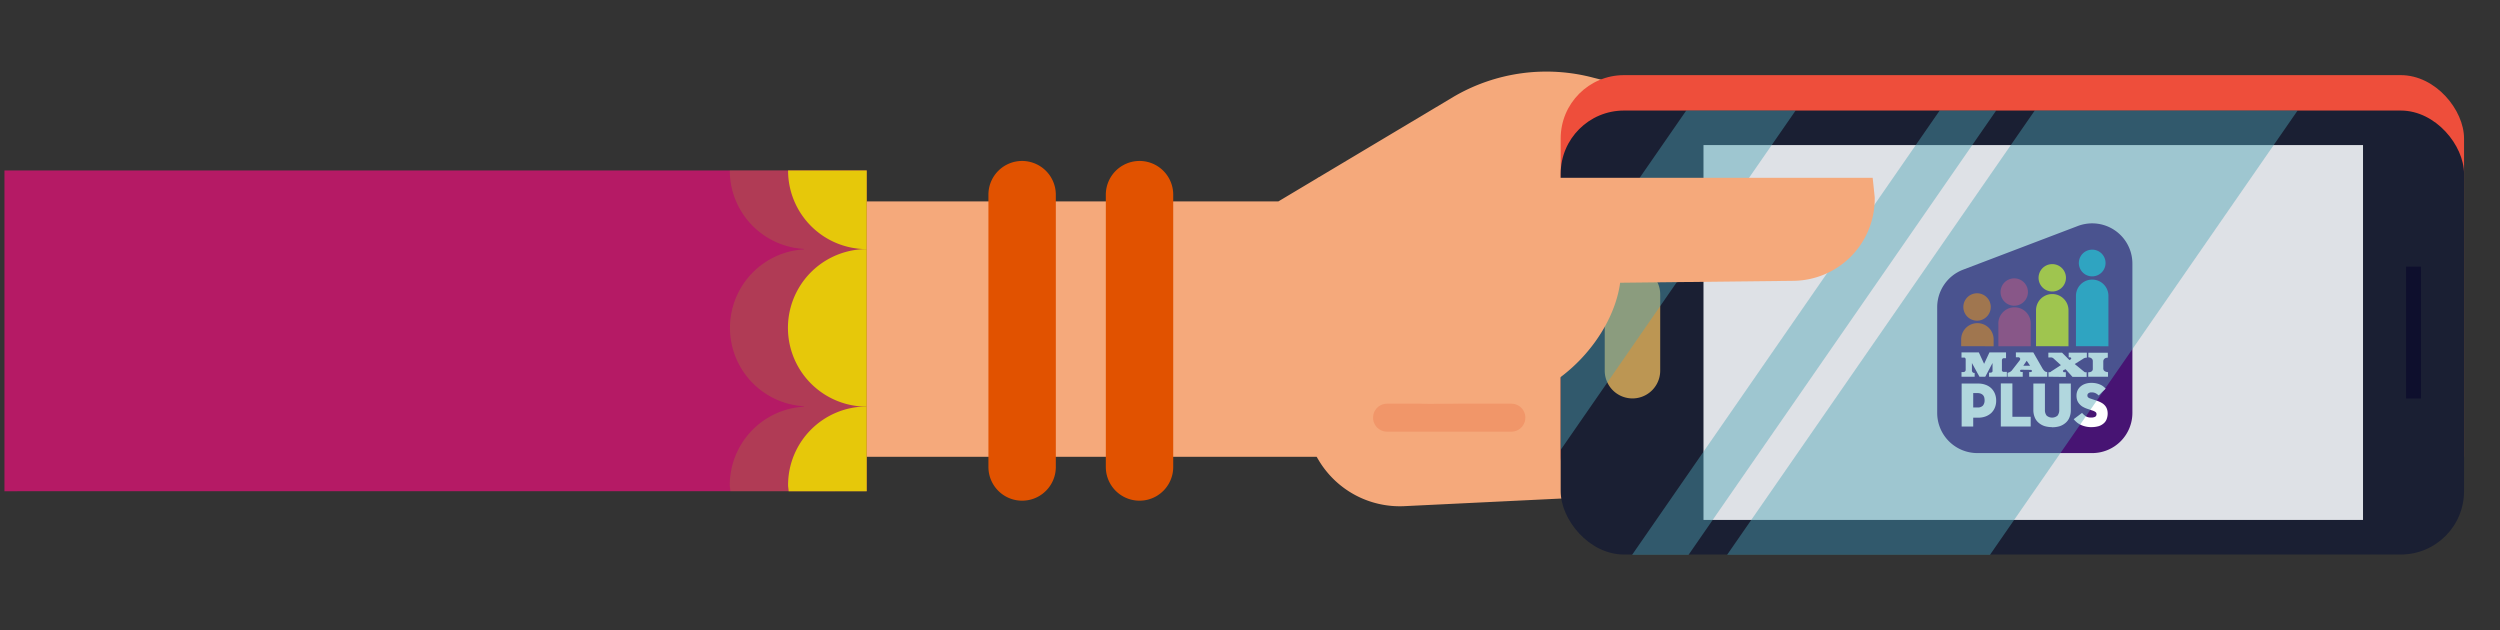 <svg xmlns="http://www.w3.org/2000/svg" viewBox="0 0 365 92"><rect x="0" y="0" width="365" height="92" fill="#333333" stroke="none"/><defs><style>.cls-1{isolation:isolate;}.cls-2{fill:#f5a97b;}.cls-3{fill:#e55429;}.cls-16,.cls-3{opacity:0.22;}.cls-4{fill:#e15200;}.cls-5{fill:#ee4e3b;}.cls-6{fill:#1a1f33;}.cls-7{fill:#dee1e6;}.cls-8{fill:#0e0f2d;}.cls-9{fill:#bc9653;}.cls-10{fill:#471473;}.cls-11{fill:#b51a65;}.cls-12{fill:#dfdf00;}.cls-13{fill:#17a4cc;}.cls-14{fill:#fff;}.cls-15{fill:#4da3b5;opacity:0.44;mix-blend-mode:screen;}.cls-16{fill:#9fb51c;mix-blend-mode:multiply;}.cls-17{fill:#e6c80a;}</style></defs><title>Mesa de trabajo 25</title><g class="cls-1"><g id="Capa_1" data-name="Capa 1"><path class="cls-2" d="M229.51,72.71c.25,0,.48-.12.73-.17a14.42,14.42,0,0,0,2-.49c2.54-.78,25.47-14.75,25.47-14.75L279.33,32c-.14-.24-.3-.47-.44-.71a27,27,0,0,0-16.32-12.39l-30-7.57a26.81,26.81,0,0,0-20.3,2.77L186.65,29.4H69.54l1.23,37.29H192.23l.29.49A13.8,13.8,0,0,0,205,73.9Z"/><path class="cls-3" d="M202.51,58.94a2,2,0,1,0,0,4.08h18.15a2,2,0,0,0,0-4.08Z"/><path class="cls-4" d="M166.38,23.5a4.93,4.93,0,0,0-4.93,4.92V68.18a4.92,4.92,0,1,0,9.84,0V28.42A4.92,4.92,0,0,0,166.38,23.5Z"/><path class="cls-4" d="M149.23,23.5a4.92,4.92,0,0,0-4.92,4.92V68.18a4.92,4.92,0,0,0,9.84,0V28.42A4.93,4.93,0,0,0,149.23,23.5Z"/><rect class="cls-5" x="227.86" y="10.97" width="131.89" height="64.82" rx="9.24"/><rect class="cls-6" x="227.86" y="16.14" width="131.89" height="64.82" rx="9.24"/><rect class="cls-7" x="248.71" y="21.18" width="96.29" height="54.73"/><rect class="cls-8" x="351.28" y="38.93" width="2.18" height="19.25"/><path class="cls-9" d="M238.29,38.93a4,4,0,0,0-4,4V54.12a4,4,0,0,0,8.1,0V43A4.05,4.05,0,0,0,238.29,38.93Z"/><path class="cls-10" d="M311.33,60.28a5.87,5.87,0,0,1-5.87,5.87H288.7a5.87,5.87,0,0,1-5.87-5.87V44.86a5.87,5.87,0,0,1,3.79-5.49L303.35,33a5.94,5.94,0,0,1,2.11-.39,5.87,5.87,0,0,1,5.87,5.87Z"/><path class="cls-4" d="M290.65,44.82a2,2,0,1,1-1.95-2,2,2,0,0,1,1.95,2"/><path class="cls-11" d="M296.08,42.64a2,2,0,1,1-1.95-2,2,2,0,0,1,1.95,2"/><path class="cls-12" d="M301.63,40.56a2,2,0,1,1-2-2,2,2,0,0,1,2,2"/><path class="cls-13" d="M307.41,38.45a1.95,1.95,0,1,1-2-2,1.95,1.95,0,0,1,2,2"/><path class="cls-13" d="M307.83,50.55V43.19a2.37,2.37,0,0,0-4.74,0v7.36Z"/><path class="cls-12" d="M302,50.55V45.3a2.37,2.37,0,0,0-4.74,0v5.25Z"/><path class="cls-11" d="M296.49,50.55V47.39a2.37,2.37,0,1,0-4.73,0v3.16Z"/><path class="cls-4" d="M291.07,50.55v-1a2.37,2.37,0,0,0-4.74,0v1Z"/><path class="cls-14" d="M288.3,54.45h-.08s-.26,0-.32-.31V53L289,55h.85l1.06-2v1.09s.08.3-.31.32h-.2V55H293v-.71h-.41a.26.26,0,0,1-.31-.31V52.6s0-.32.31-.3h.29v-.85h-2.42l-.78,1.67-.77-1.67h-2.53v.76h.31s.3-.08.3.3V54a.32.32,0,0,1-.31.32h-.3V55h1.92Zm13.31.58v-.69h-.3s-.27-.16,0-.32l.27-.11,1,1.11h2.07v-.67h-.08a.35.35,0,0,1-.31-.1l-1.35-1.1,1.19-.74a.88.88,0,0,1,.58-.19v-.73h-2.65v.68h.21s.27.07.11.28l-.21.12-1.08-1.08h-2v.7h.29a.58.58,0,0,1,.44.12l1.1,1-1.42.92a.31.31,0,0,1-.31.11h-.08V55Zm3.29-2.86s.6,0,.65.51v1.16s.07.51-.67.51V55h2.89v-.67s-.73,0-.69-.59v-1s0-.52.66-.52v-.72H304.9ZM296.5,54a.16.16,0,0,1,0,.32h-.24V55h2.63v-.7c-.39.09-.74-.6-.74-.6l-1.29-2.25h-2.54v.71h.42c.41.17.09.51.09.51l-1.12,1.44a1.05,1.05,0,0,1-.6.31V55h2.21v-.69h-.23a.17.17,0,0,1-.16-.17.16.16,0,0,1,.16-.16Zm-.6-1.33.5.73h-1Z"/><path class="cls-14" d="M288.09,62.27H286.4V56h2.39a3,3,0,0,1,1.13.19,2.34,2.34,0,0,1,.83.52,2.29,2.29,0,0,1,.51.78,2.63,2.63,0,0,1,.18,1,2.58,2.58,0,0,1-.18,1,2.29,2.29,0,0,1-.51.78,2.49,2.49,0,0,1-.83.52,3,3,0,0,1-1.13.19h-.7Zm.62-2.78a1,1,0,0,0,.81-.29,1.18,1.18,0,0,0,.23-.75,1.88,1.88,0,0,0-.05-.43.88.88,0,0,0-.18-.33,1,1,0,0,0-.33-.22,1.34,1.34,0,0,0-.48-.08h-.62v2.1Z"/><polygon class="cls-14" points="292.12 55.98 293.81 55.98 293.81 60.85 296.48 60.85 296.48 62.27 292.12 62.27 292.12 55.98"/><path class="cls-14" d="M299.6,62.36a3.78,3.78,0,0,1-1.09-.15,2.49,2.49,0,0,1-.86-.48,2,2,0,0,1-.57-.78,2.75,2.75,0,0,1-.21-1.11V56h1.69v3.85a1.25,1.25,0,0,0,.25.83,1.23,1.23,0,0,0,1.59,0,1.3,1.3,0,0,0,.25-.83V56h1.69v3.86a2.75,2.75,0,0,1-.21,1.11,2,2,0,0,1-.57.78,2.49,2.49,0,0,1-.86.48,3.85,3.85,0,0,1-1.1.15"/><path class="cls-14" d="M305.37,62.36a3.49,3.49,0,0,1-.95-.11,3.08,3.08,0,0,1-.74-.28,2.44,2.44,0,0,1-.54-.37,2.77,2.77,0,0,1-.38-.4l1.22-.92a2.79,2.79,0,0,0,.54.49,1.41,1.41,0,0,0,.78.19,1.22,1.22,0,0,0,.59-.11.42.42,0,0,0,.2-.38.37.37,0,0,0-.15-.32,1.59,1.59,0,0,0-.47-.22l-.74-.25a3.63,3.63,0,0,1-.63-.28,1.91,1.91,0,0,1-.49-.4,1.69,1.69,0,0,1-.33-.53,2.08,2.08,0,0,1-.11-.69,1.86,1.86,0,0,1,.17-.81,1.73,1.73,0,0,1,.48-.59,2.06,2.06,0,0,1,.69-.36,2.74,2.74,0,0,1,.81-.12,3.38,3.38,0,0,1,.74.07,2.82,2.82,0,0,1,.58.19,1.89,1.89,0,0,1,.44.26,1.68,1.68,0,0,1,.33.32l-1,1a1.85,1.85,0,0,0-.43-.32,1.23,1.23,0,0,0-.61-.13.67.67,0,0,0-.46.13.37.37,0,0,0-.15.3.38.38,0,0,0,.1.29,1,1,0,0,0,.34.18l.84.28a4.25,4.25,0,0,1,.79.34,1.9,1.9,0,0,1,.52.43,1.55,1.55,0,0,1,.28.52,2,2,0,0,1,.09.61,2.28,2.28,0,0,1-.14.8,1.45,1.45,0,0,1-.43.63,2,2,0,0,1-.74.42,3.88,3.88,0,0,1-1.08.14"/><polygon class="cls-15" points="290.54 81 252.16 81 297.07 16.14 335.45 16.14 290.54 81"/><polygon class="cls-15" points="246.53 81 238.29 81 283.19 16.14 291.44 16.14 246.53 81"/><polygon class="cls-15" points="227.86 65.68 227.86 42.62 246.19 16.14 262.16 16.14 227.86 65.68"/><polygon class="cls-11" points="0.65 71.72 0.65 24.89 126.54 24.89 126.54 71.71 0.65 71.72"/><path class="cls-16" d="M126.54,71.72h-19.9c0-.3-.09-.59-.09-.89a11.47,11.47,0,0,1,10.82-11.45v-.07a11.47,11.47,0,0,1,0-22.9v-.07a11.47,11.47,0,0,1-10.82-11.45h20Z"/><path class="cls-17" d="M126.54,36.37a11.49,11.49,0,0,0,0,23Z"/><path class="cls-17" d="M126.54,71.72h-11.4c0-.3-.08-.59-.08-.89a11.47,11.47,0,0,1,11.48-11.48Z"/><path class="cls-17" d="M126.54,24.89V36.37a11.47,11.47,0,0,1-11.48-11.48Z"/><path class="cls-2" d="M273.71,28.81l-.3-2.85-81,0L192,44l5.16,8.67c2.7,4.53,7.58,6.46,12.5,6.23l9.88-.15c8.36-1.35,15.92-9.61,17-17.47L261.89,41A12,12,0,0,0,273.71,28.81Z"/></g></g></svg>